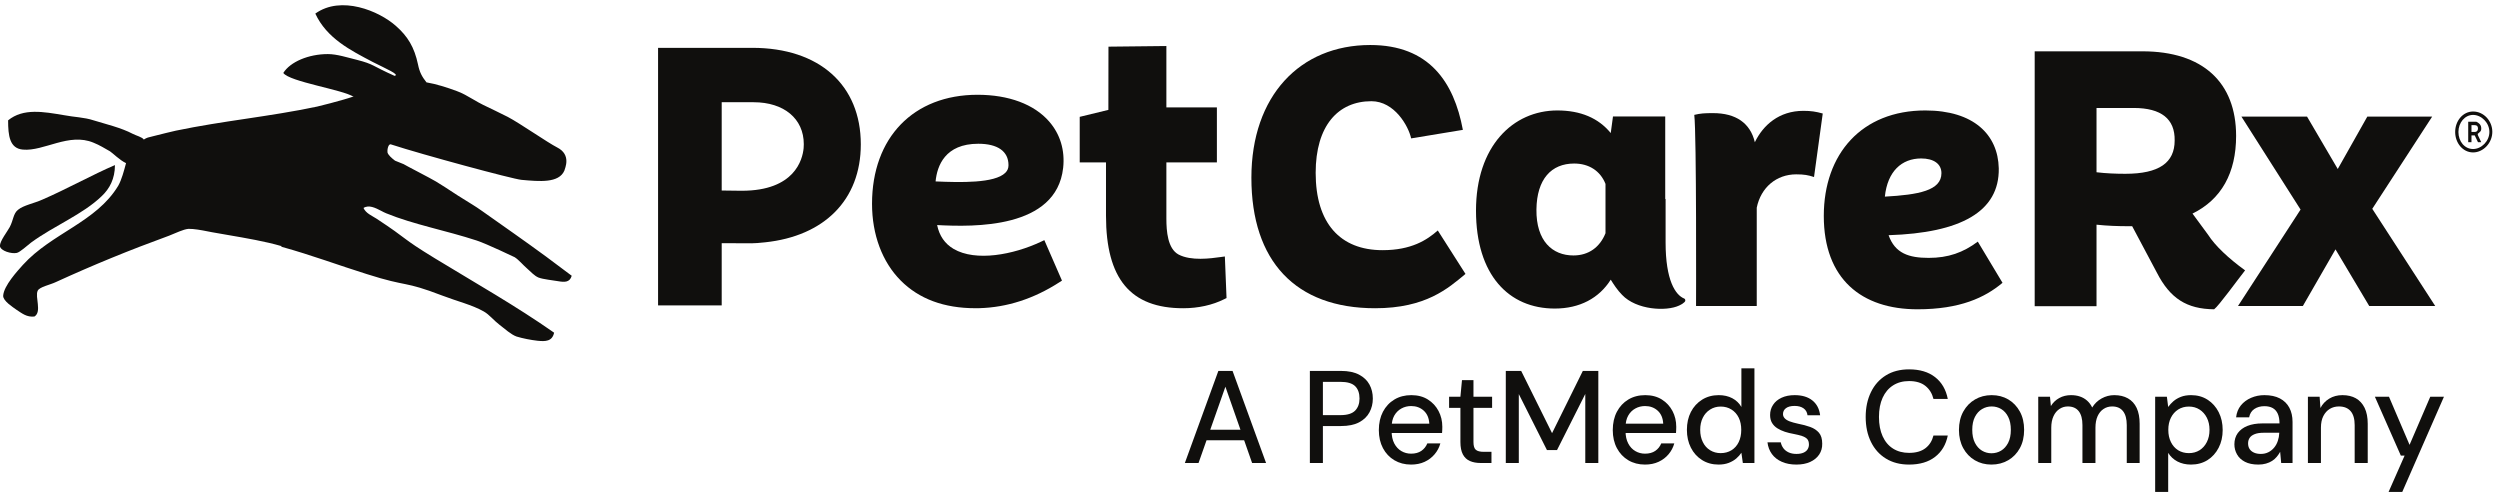 <svg width="176" height="35" viewBox="0 0 176 35" fill="none" xmlns="http://www.w3.org/2000/svg">
<path d="M174.106 10.491C173.515 10.491 173.073 9.963 173.073 9.29C173.073 8.646 173.515 8.09 174.106 8.09C174.696 8.09 175.253 8.646 175.253 9.29C175.253 9.935 174.696 10.491 174.106 10.491ZM174.106 7.85C173.387 7.85 172.844 8.511 172.844 9.29C172.844 10.071 173.387 10.731 174.106 10.731C174.825 10.731 175.459 10.063 175.459 9.284C175.459 8.504 174.85 7.85 174.106 7.85Z" fill="#100F0D"/>
<path d="M174.221 9.29H173.992V8.811H174.221C174.376 8.811 174.45 8.889 174.45 9.051C174.45 9.212 174.349 9.29 174.221 9.29ZM174.45 9.41C174.566 9.29 174.68 9.265 174.68 9.051C174.68 8.811 174.566 8.69 174.336 8.57H173.762V10.011H173.992V9.531H174.221L174.45 10.011H174.68L174.45 9.531C174.426 9.477 174.433 9.418 174.433 9.418L174.45 9.41Z" fill="#100F0D"/>
<path d="M97.334 17.612C94.334 17.612 92.623 15.7 92.623 12.169C92.623 8.85 94.202 7.125 96.544 7.125C98.175 7.125 99.157 8.879 99.345 9.743L102.986 9.142C102.355 5.758 100.598 3.169 96.466 3.169C91.519 3.169 88.098 6.752 88.098 12.514C88.098 18.382 91.204 21.7 96.808 21.7C100.386 21.7 101.953 20.295 103.17 19.284L101.22 16.225C100.458 16.898 99.359 17.612 97.334 17.612Z" fill="#100F0D"/>
<path d="M123.541 10.012C123.221 8.665 122.206 7.964 120.603 7.964C119.999 7.964 119.72 7.981 119.277 8.087C119.443 9.453 119.402 21.543 119.402 21.543H123.675V14.619C123.968 13.191 125.063 12.274 126.452 12.274C127.014 12.274 127.305 12.329 127.707 12.463L128.321 7.991C127.84 7.857 127.494 7.803 126.959 7.803C125.25 7.803 124.129 8.8 123.541 10.012Z" fill="#100F0D"/>
<path d="M149.624 12.235C148.956 12.235 148.262 12.207 147.595 12.127V7.601H150.211C152.162 7.601 153.123 8.382 153.096 9.891C153.096 11.453 152.001 12.235 149.624 12.235ZM155.452 16.531L154.352 15.036C156.381 14.04 157.422 12.181 157.422 9.567C157.422 5.796 155.072 3.613 150.826 3.613H143.242V21.557H147.595V15.818C148.342 15.898 149.089 15.925 149.864 15.925H150.105L151.84 19.186C152.775 21.017 153.952 21.756 155.875 21.774C156.195 21.543 157.555 19.662 158.055 19.034C156.874 18.18 155.933 17.286 155.452 16.531Z" fill="#100F0D"/>
<path d="M171.226 8.207H166.66L164.578 11.898L162.415 8.207H157.795L161.96 14.754L157.555 21.543H162.121L164.419 17.555L166.794 21.543H171.44L167.008 14.7L171.226 8.207Z" fill="#100F0D"/>
<path d="M113.027 16.419C112.634 17.4 111.846 17.984 110.768 17.984C109.296 17.984 108.14 16.976 108.165 14.749C108.192 12.601 109.217 11.513 110.822 11.513C111.846 11.513 112.66 12.018 113.027 12.947V16.419ZM118.562 21.015C117.952 20.766 117.258 19.743 117.258 17.074V14.017C117.249 14.011 117.241 14.007 117.232 14.001V8.2H113.554L113.396 9.367C112.529 8.306 111.267 7.776 109.638 7.776C106.51 7.776 103.91 10.294 103.91 14.829C103.91 19.362 106.222 21.722 109.454 21.722C111.214 21.722 112.573 20.993 113.397 19.689C113.576 19.983 113.872 20.438 114.194 20.758C115.203 21.823 117.303 21.937 118.207 21.512C118.441 21.403 118.512 21.337 118.592 21.265C118.673 21.193 118.667 21.057 118.562 21.015V21.015Z" fill="#100F0D"/>
<path d="M135.252 11.155C136.123 11.155 136.677 11.528 136.677 12.193C136.677 13.417 135.068 13.711 132.694 13.843C132.878 12.061 133.881 11.155 135.252 11.155ZM135.78 18.155C134.382 18.155 133.407 17.835 132.957 16.558C138.022 16.398 140.766 14.908 140.713 11.848C140.66 9.478 138.946 7.776 135.542 7.776C131.06 7.776 128.395 10.836 128.395 15.201C128.395 19.645 131.06 21.774 134.989 21.774C137.996 21.774 139.737 20.949 140.977 19.91L139.237 17.01C138.207 17.782 137.152 18.155 135.78 18.155Z" fill="#100F0D"/>
<path d="M56.575 10.435C56.499 11.23 55.95 13.429 52.224 13.429L52.225 13.43C51.73 13.43 51.259 13.424 50.808 13.412V7.197H53.059C55.182 7.197 56.587 8.35 56.587 10.151C56.587 10.247 56.583 10.341 56.575 10.435ZM52.967 3.368H46.328V21.502H50.808V17.119C51.437 17.127 52.043 17.127 52.54 17.127C52.54 17.127 53.073 17.154 53.864 17.059C58.004 16.623 60.601 14.095 60.601 10.162C60.601 5.988 57.685 3.368 52.967 3.368Z" fill="#100F0D"/>
<path d="M70.775 12.165C70.019 12.912 67.604 12.847 65.865 12.772C65.971 11.671 66.533 10.12 68.872 10.12C70.243 10.12 70.998 10.656 70.998 11.63C70.998 11.845 70.927 12.014 70.775 12.165ZM68.819 6.672C64.306 6.672 61.391 9.686 61.391 14.347C61.391 16.523 62.11 18.445 63.415 19.755C64.702 21.046 66.466 21.698 68.661 21.698C68.759 21.698 68.859 21.698 68.958 21.695C70.893 21.64 72.779 21.032 74.56 19.885L74.763 19.755L73.521 16.906L73.269 17.025C71.339 17.932 68.693 18.436 67.135 17.524C66.517 17.162 66.128 16.598 65.974 15.845C68.567 15.981 74.366 16.113 74.845 11.825L74.846 11.824C74.98 10.579 74.639 9.447 73.86 8.554C72.805 7.341 71.014 6.672 68.819 6.672Z" fill="#100F0D"/>
<path d="M86.231 18.055L85.948 18.094C85.216 18.196 83.854 18.384 82.969 17.918C82.201 17.501 82.113 16.275 82.113 15.387V11.434H85.669V7.559H82.113V3.24L78.036 3.285L78.03 7.736L76.012 8.226V11.435H77.862V15.183C77.862 19.629 79.589 21.7 83.296 21.7C84.352 21.7 85.355 21.48 86.195 21.058L86.348 20.982L86.23 18.056L86.231 18.055Z" fill="#100F0D"/>
<path d="M1.184 17.805C1.417 17.752 1.905 17.292 2.191 17.075C3.822 15.881 5.818 15.105 7.166 13.803C7.71 13.288 8.092 12.592 8.092 11.622C6.563 12.274 4.634 13.34 3 14.045C2.404 14.317 1.653 14.447 1.265 14.773C0.928 15.043 0.946 15.495 0.686 15.984C0.531 16.282 -0.008 16.957 -0.008 17.321C0.043 17.673 0.821 17.887 1.184 17.805Z" fill="#100F0D"/>
<path d="M36.238 18.11C36.532 18.301 36.823 18.659 37.094 18.891C37.383 19.146 37.612 19.412 37.909 19.539C38.248 19.669 38.942 19.731 39.304 19.798C39.729 19.87 40.114 19.896 40.249 19.414L38.44 18.061C36.967 16.98 35.458 15.929 33.94 14.856C33.362 14.447 33.246 14.408 32.237 13.768C31.373 13.201 31.192 13.085 30.696 12.78C30.359 12.573 28.456 11.595 28.416 11.556C28.407 11.547 28.156 11.451 27.809 11.311C27.558 11.119 27.322 10.908 27.278 10.725C27.252 10.588 27.324 10.087 27.531 10.168C29.733 10.886 36.093 12.605 36.707 12.661C37.985 12.778 39.346 12.902 39.731 12.013C39.768 11.857 40.245 10.895 39.221 10.378C38.559 10.043 36.587 8.669 35.747 8.23C35.151 7.931 34.634 7.681 34.011 7.382C33.787 7.275 33.549 7.136 33.303 6.992C32.928 6.772 32.536 6.544 32.16 6.412C31.452 6.147 30.686 5.911 30.023 5.798C29.701 5.391 29.534 5.071 29.428 4.539C29.169 3.318 28.703 2.558 27.873 1.826C26.682 0.768 24.013 -0.345 22.198 0.957C23.002 2.694 24.66 3.535 26.267 4.376C27.175 4.84 28.179 5.259 27.776 5.34C26.157 4.62 26.36 4.53 25.127 4.213C24.453 4.05 23.727 3.807 23.08 3.807C21.731 3.807 20.437 4.349 19.944 5.136C20.385 5.76 24.139 6.311 24.896 6.815C24.737 6.817 24.811 6.836 24.165 7.018C23.566 7.186 22.947 7.359 22.324 7.504C20.642 7.86 18.979 8.11 17.306 8.362C15.68 8.605 14.046 8.852 12.373 9.2C12.024 9.277 11.402 9.433 10.912 9.556C10.712 9.607 10.534 9.652 10.406 9.684C10.319 9.71 10.223 9.763 10.123 9.825C10.028 9.656 9.59 9.55 9.346 9.422C8.518 8.988 7.468 8.743 6.587 8.472C5.939 8.255 5.204 8.245 4.504 8.108C3.053 7.864 1.633 7.604 0.571 8.472C0.571 9.557 0.679 10.45 1.611 10.532C3.089 10.668 4.852 9.315 6.587 10.047C7.002 10.21 7.407 10.463 7.744 10.653C7.947 10.786 8.439 11.285 8.873 11.484C8.727 12.03 8.567 12.642 8.324 13.076C6.768 15.653 3.658 16.397 1.611 18.649C1.249 19.056 0.259 20.115 0.223 20.829C0.223 21.193 0.889 21.61 1.148 21.799C1.563 22.07 1.878 22.338 2.422 22.284C2.966 21.958 2.446 20.9 2.654 20.466C2.783 20.195 3.537 20.05 3.925 19.861C6.595 18.64 9.086 17.621 11.91 16.59C12.391 16.404 12.884 16.148 13.269 16.111C13.656 16.105 14.164 16.198 14.639 16.293C14.734 16.312 14.828 16.33 14.919 16.347C15.28 16.412 15.649 16.475 16.018 16.539C17.344 16.767 18.684 16.998 19.778 17.316L19.799 17.307C19.805 17.332 19.814 17.372 19.814 17.372C21.965 17.968 23.831 18.673 25.826 19.297C28.806 20.247 28.333 19.731 31.157 20.816C32.141 21.196 33.256 21.467 34.059 21.928C34.448 22.146 34.785 22.58 35.148 22.851C35.537 23.149 35.977 23.555 36.366 23.692C36.807 23.827 37.376 23.936 37.843 23.989C38.387 24.045 38.879 24.045 39.009 23.421C36.34 21.549 33.463 19.921 30.614 18.185C28.126 16.665 28.858 16.937 26.5 15.39C26.174 15.181 25.759 15.018 25.59 14.641C25.966 14.397 26.433 14.635 26.838 14.845C26.96 14.91 27.078 14.971 27.184 15.014C29.114 15.806 31.415 16.23 33.56 16.933C34.269 17.166 36.238 18.11 36.238 18.11Z" fill="#100F0D"/>
<path d="M84.478 30.993L84.735 30.252H87.754L88.011 30.993H84.478ZM83.414 32.595L85.772 26.113H86.772L89.131 32.595H88.148L86.268 27.225L84.377 32.595H83.414Z" fill="#100F0D"/>
<path d="M93.132 29.225H94.37C94.853 29.225 95.197 29.118 95.404 28.905C95.608 28.692 95.71 28.411 95.71 28.058C95.71 27.681 95.608 27.391 95.404 27.188C95.197 26.984 94.853 26.882 94.37 26.882H93.132V29.225ZM92.215 32.595V26.113H94.407C94.921 26.113 95.344 26.201 95.674 26.373C96.004 26.547 96.249 26.777 96.407 27.068C96.567 27.358 96.647 27.688 96.647 28.058C96.647 28.411 96.569 28.732 96.412 29.026C96.256 29.319 96.013 29.554 95.683 29.73C95.353 29.905 94.927 29.993 94.407 29.993H93.132V32.595H92.215Z" fill="#100F0D"/>
<path d="M99.338 32.706C98.897 32.706 98.507 32.604 98.163 32.401C97.82 32.197 97.552 31.913 97.359 31.549C97.168 31.184 97.07 30.762 97.07 30.28C97.07 29.787 97.168 29.356 97.359 28.988C97.552 28.622 97.82 28.334 98.163 28.128C98.507 27.921 98.903 27.818 99.355 27.818C99.808 27.818 100.196 27.92 100.52 28.123C100.844 28.326 101.095 28.597 101.273 28.933C101.451 29.27 101.539 29.642 101.539 30.049C101.539 30.111 101.537 30.177 101.535 30.248C101.532 30.319 101.527 30.398 101.521 30.484H97.741V29.826H100.623C100.603 29.439 100.475 29.134 100.237 28.915C99.998 28.696 99.701 28.586 99.347 28.586C99.096 28.586 98.865 28.643 98.658 28.758C98.451 28.871 98.283 29.038 98.157 29.257C98.033 29.476 97.97 29.753 97.97 30.086V30.345C97.97 30.691 98.033 30.983 98.157 31.22C98.283 31.458 98.451 31.637 98.658 31.757C98.865 31.878 99.093 31.938 99.338 31.938C99.63 31.938 99.871 31.873 100.061 31.743C100.251 31.613 100.392 31.438 100.484 31.215H101.401C101.322 31.5 101.188 31.754 100.998 31.979C100.808 32.204 100.574 32.382 100.297 32.511C100.017 32.641 99.697 32.706 99.338 32.706Z" fill="#100F0D"/>
<path d="M104.237 32.595C103.949 32.595 103.697 32.549 103.484 32.456C103.269 32.364 103.104 32.209 102.988 31.993C102.872 31.777 102.813 31.483 102.813 31.114V28.716H102.016V27.928H102.813L102.924 26.763H103.732V27.928H105.044V28.716H103.732V31.123C103.732 31.389 103.787 31.569 103.896 31.664C104.006 31.76 104.196 31.809 104.466 31.809H104.999V32.595H104.237" fill="#100F0D"/>
<path d="M106.008 32.595V26.113H107.091L109.265 30.494L111.431 26.113H112.522V32.595H111.604V27.735L109.613 31.687H108.906L106.924 27.743V32.595H106.008Z" fill="#100F0D"/>
<path d="M115.806 32.706C115.365 32.706 114.974 32.604 114.631 32.401C114.289 32.197 114.022 31.913 113.829 31.549C113.636 31.184 113.539 30.762 113.539 30.28C113.539 29.787 113.636 29.356 113.829 28.988C114.022 28.622 114.289 28.334 114.631 28.128C114.974 27.921 115.372 27.818 115.825 27.818C116.276 27.818 116.665 27.92 116.99 28.123C117.314 28.326 117.564 28.597 117.743 28.933C117.92 29.27 118.008 29.642 118.008 30.049C118.008 30.111 118.007 30.177 118.003 30.248C118 30.319 117.996 30.398 117.991 30.484H114.21V29.826H117.09C117.071 29.439 116.943 29.134 116.705 28.915C116.466 28.696 116.168 28.586 115.815 28.586C115.565 28.586 115.335 28.643 115.128 28.758C114.919 28.871 114.752 29.038 114.627 29.257C114.501 29.476 114.438 29.753 114.438 30.086V30.345C114.438 30.691 114.501 30.983 114.627 31.22C114.752 31.458 114.919 31.637 115.128 31.757C115.335 31.878 115.562 31.938 115.806 31.938C116.099 31.938 116.341 31.873 116.53 31.743C116.72 31.613 116.86 31.438 116.953 31.215H117.87C117.791 31.5 117.657 31.754 117.467 31.979C117.278 32.204 117.044 32.382 116.765 32.511C116.486 32.641 116.167 32.706 115.806 32.706Z" fill="#100F0D"/>
<path d="M121.135 31.9C121.423 31.9 121.677 31.832 121.896 31.697C122.118 31.561 122.286 31.37 122.406 31.122C122.525 30.876 122.584 30.589 122.584 30.261C122.584 29.934 122.525 29.649 122.406 29.405C122.286 29.161 122.118 28.97 121.896 28.831C121.677 28.692 121.423 28.622 121.135 28.622C120.86 28.622 120.612 28.692 120.393 28.831C120.171 28.97 120 29.161 119.88 29.405C119.756 29.649 119.694 29.934 119.694 30.261C119.694 30.589 119.756 30.876 119.88 31.122C120 31.37 120.171 31.561 120.393 31.697C120.612 31.832 120.86 31.9 121.135 31.9ZM120.988 32.706C120.548 32.706 120.16 32.599 119.824 32.387C119.485 32.173 119.224 31.884 119.038 31.516C118.851 31.149 118.758 30.731 118.758 30.261C118.758 29.787 118.851 29.367 119.038 29.002C119.224 28.639 119.489 28.35 119.828 28.137C120.167 27.925 120.557 27.818 120.998 27.818C121.36 27.818 121.677 27.89 121.952 28.035C122.226 28.18 122.441 28.385 122.594 28.651V25.929H123.512V32.595H122.696L122.594 31.873C122.502 32.014 122.383 32.149 122.237 32.275C122.089 32.403 121.911 32.505 121.704 32.586C121.496 32.666 121.257 32.706 120.988 32.706Z" fill="#100F0D"/>
<path d="M126.468 32.706C126.076 32.706 125.733 32.641 125.441 32.511C125.146 32.381 124.913 32.2 124.743 31.965C124.572 31.73 124.467 31.457 124.43 31.141H125.367C125.396 31.29 125.456 31.425 125.545 31.549C125.635 31.672 125.757 31.771 125.913 31.845C126.068 31.919 126.254 31.956 126.468 31.956C126.67 31.956 126.837 31.926 126.969 31.867C127.098 31.809 127.196 31.729 127.257 31.628C127.318 31.526 127.349 31.416 127.349 31.299C127.349 31.125 127.307 30.994 127.226 30.905C127.141 30.816 127.019 30.746 126.858 30.693C126.695 30.639 126.5 30.592 126.275 30.549C126.06 30.512 125.854 30.461 125.656 30.397C125.456 30.331 125.28 30.249 125.123 30.15C124.968 30.051 124.844 29.927 124.752 29.775C124.662 29.624 124.615 29.439 124.615 29.216C124.615 28.951 124.684 28.71 124.825 28.499C124.964 28.286 125.165 28.119 125.427 27.998C125.687 27.878 125.993 27.818 126.347 27.818C126.862 27.818 127.277 27.941 127.587 28.188C127.898 28.435 128.082 28.784 128.137 29.234H127.248C127.223 29.024 127.131 28.862 126.972 28.748C126.812 28.634 126.602 28.577 126.339 28.577C126.076 28.577 125.875 28.63 125.733 28.734C125.593 28.84 125.523 28.979 125.523 29.15C125.523 29.262 125.562 29.36 125.643 29.448C125.721 29.534 125.84 29.606 125.994 29.665C126.151 29.724 126.343 29.777 126.568 29.826C126.893 29.889 127.184 29.965 127.44 30.058C127.696 30.15 127.902 30.287 128.056 30.466C128.208 30.645 128.284 30.9 128.284 31.234C128.29 31.524 128.218 31.78 128.069 32.003C127.919 32.224 127.707 32.397 127.436 32.52C127.164 32.644 126.841 32.706 126.468 32.706Z" fill="#100F0D"/>
<path d="M134.4 32.706C133.77 32.706 133.226 32.565 132.77 32.284C132.314 32.005 131.961 31.612 131.716 31.109C131.468 30.606 131.344 30.021 131.344 29.354C131.344 28.694 131.468 28.111 131.716 27.605C131.961 27.098 132.314 26.706 132.77 26.424C133.226 26.143 133.77 26.003 134.4 26.003C135.152 26.003 135.762 26.185 136.229 26.549C136.697 26.914 136.995 27.425 137.124 28.086H136.116C136.022 27.703 135.835 27.398 135.55 27.169C135.266 26.941 134.882 26.827 134.4 26.827C133.965 26.827 133.588 26.929 133.27 27.133C132.952 27.336 132.707 27.627 132.536 28.003C132.365 28.379 132.279 28.83 132.279 29.354C132.279 29.88 132.365 30.331 132.536 30.711C132.707 31.09 132.952 31.381 133.27 31.581C133.588 31.782 133.965 31.882 134.4 31.882C134.882 31.882 135.266 31.772 135.55 31.554C135.835 31.334 136.022 31.037 136.116 30.66H137.124C136.995 31.301 136.697 31.803 136.229 32.164C135.762 32.526 135.152 32.706 134.4 32.706Z" fill="#100F0D"/>
<path d="M140.195 31.91C140.447 31.91 140.673 31.848 140.879 31.725C141.084 31.601 141.248 31.418 141.374 31.174C141.5 30.93 141.563 30.625 141.563 30.261C141.563 29.897 141.501 29.593 141.377 29.35C141.257 29.107 141.093 28.922 140.889 28.799C140.683 28.675 140.458 28.614 140.214 28.614C139.967 28.614 139.742 28.675 139.535 28.799C139.326 28.922 139.161 29.107 139.035 29.35C138.91 29.593 138.847 29.897 138.847 30.261C138.847 30.625 138.91 30.93 139.035 31.174C139.161 31.418 139.324 31.601 139.529 31.725C139.735 31.848 139.957 31.91 140.195 31.91ZM140.195 32.706C139.76 32.706 139.37 32.604 139.026 32.401C138.68 32.197 138.408 31.911 138.208 31.544C138.011 31.177 137.91 30.753 137.91 30.271C137.91 29.777 138.012 29.346 138.213 28.979C138.415 28.613 138.689 28.326 139.04 28.123C139.388 27.92 139.778 27.818 140.214 27.818C140.654 27.818 141.044 27.92 141.388 28.123C141.73 28.326 142 28.611 142.199 28.975C142.398 29.339 142.498 29.768 142.498 30.261C142.498 30.756 142.398 31.184 142.199 31.549C142 31.913 141.727 32.197 141.377 32.401C141.03 32.604 140.635 32.706 140.195 32.706Z" fill="#100F0D"/>
<path d="M143.492 32.595V27.928H144.319L144.382 28.586C144.529 28.345 144.724 28.157 144.971 28.021C145.215 27.886 145.489 27.818 145.796 27.818C146.029 27.818 146.239 27.849 146.429 27.915C146.619 27.979 146.786 28.076 146.933 28.206C147.079 28.336 147.198 28.497 147.291 28.688C147.456 28.416 147.677 28.203 147.956 28.049C148.234 27.895 148.531 27.818 148.842 27.818C149.216 27.818 149.537 27.893 149.805 28.044C150.074 28.195 150.28 28.421 150.421 28.72C150.561 29.02 150.631 29.391 150.631 29.836V32.595H149.724V29.928C149.724 29.496 149.635 29.169 149.461 28.947C149.287 28.725 149.032 28.614 148.695 28.614C148.469 28.614 148.267 28.672 148.09 28.791C147.911 28.907 147.773 29.077 147.671 29.298C147.571 29.521 147.52 29.792 147.52 30.114V32.595H146.604V29.928C146.604 29.496 146.516 29.169 146.342 28.947C146.167 28.725 145.912 28.614 145.575 28.614C145.361 28.614 145.165 28.672 144.987 28.791C144.81 28.907 144.668 29.077 144.567 29.298C144.463 29.521 144.409 29.792 144.409 30.114V32.595H143.492Z" fill="#100F0D"/>
<path d="M154.099 31.9C154.38 31.9 154.63 31.832 154.848 31.697C155.064 31.561 155.236 31.37 155.361 31.122C155.487 30.876 155.55 30.589 155.55 30.261C155.55 29.934 155.487 29.649 155.361 29.406C155.236 29.161 155.064 28.97 154.848 28.831C154.63 28.692 154.38 28.622 154.099 28.622C153.812 28.622 153.56 28.692 153.341 28.831C153.125 28.97 152.955 29.161 152.833 29.406C152.71 29.649 152.649 29.934 152.649 30.261C152.649 30.589 152.71 30.876 152.833 31.122C152.955 31.37 153.125 31.561 153.341 31.697C153.56 31.832 153.812 31.9 154.099 31.9ZM151.723 34.632V27.928H152.548L152.64 28.651C152.739 28.509 152.862 28.375 153.007 28.248C153.153 28.122 153.331 28.018 153.535 27.938C153.74 27.858 153.98 27.818 154.256 27.818C154.695 27.818 155.082 27.926 155.417 28.142C155.75 28.357 156.009 28.649 156.196 29.017C156.383 29.384 156.476 29.802 156.476 30.271C156.476 30.74 156.382 31.158 156.191 31.526C156.002 31.893 155.741 32.181 155.408 32.392C155.073 32.6 154.687 32.706 154.245 32.706C153.886 32.706 153.567 32.633 153.291 32.489C153.016 32.343 152.799 32.141 152.64 31.882V34.632H151.723Z" fill="#100F0D"/>
<path d="M159.164 31.956C159.36 31.956 159.537 31.916 159.697 31.835C159.855 31.756 159.99 31.646 160.104 31.507C160.218 31.369 160.303 31.21 160.36 31.034C160.419 30.859 160.453 30.678 160.458 30.494V30.466H159.365C159.103 30.466 158.89 30.498 158.73 30.563C158.566 30.628 158.447 30.715 158.375 30.826C158.301 30.937 158.265 31.067 158.265 31.215C158.265 31.37 158.301 31.501 158.37 31.608C158.44 31.718 158.544 31.801 158.678 31.864C158.813 31.925 158.975 31.956 159.164 31.956ZM158.99 32.706C158.611 32.706 158.296 32.641 158.044 32.511C157.793 32.381 157.607 32.207 157.486 31.988C157.362 31.769 157.301 31.533 157.301 31.279C157.301 30.972 157.382 30.707 157.54 30.488C157.7 30.27 157.925 30.101 158.219 29.984C158.512 29.867 158.865 29.808 159.274 29.808H160.477C160.477 29.537 160.435 29.312 160.357 29.132C160.277 28.953 160.16 28.82 160.005 28.73C159.848 28.64 159.65 28.595 159.411 28.595C159.137 28.595 158.9 28.662 158.704 28.794C158.509 28.927 158.386 29.123 158.339 29.382H157.421C157.458 29.055 157.568 28.776 157.754 28.544C157.941 28.313 158.182 28.134 158.476 28.007C158.768 27.881 159.081 27.818 159.411 27.818C159.845 27.818 160.21 27.895 160.504 28.049C160.797 28.203 161.02 28.421 161.17 28.703C161.319 28.983 161.395 29.317 161.395 29.706V32.595H160.596L160.523 31.808C160.455 31.931 160.377 32.048 160.283 32.159C160.192 32.271 160.082 32.366 159.958 32.446C159.832 32.527 159.69 32.59 159.526 32.636C159.365 32.683 159.185 32.706 158.99 32.706Z" fill="#100F0D"/>
<path d="M162.477 32.595V27.928H163.302L163.358 28.725C163.504 28.447 163.711 28.226 163.979 28.063C164.25 27.899 164.557 27.818 164.908 27.818C165.274 27.818 165.591 27.892 165.854 28.04C166.115 28.188 166.32 28.412 166.467 28.71C166.614 29.01 166.688 29.385 166.688 29.836V32.595H165.769V29.928C165.769 29.496 165.676 29.169 165.487 28.947C165.296 28.725 165.021 28.614 164.66 28.614C164.421 28.614 164.208 28.671 164.018 28.785C163.828 28.899 163.678 29.068 163.563 29.29C163.45 29.512 163.394 29.784 163.394 30.105V32.595H162.477Z" fill="#100F0D"/>
<path d="M168.156 34.632L169.284 32.076H169.019L167.191 27.928H168.183L169.633 31.317L171.092 27.928H172.055L169.119 34.632L168.156 34.632Z" fill="#100F0D"/>
</svg>
